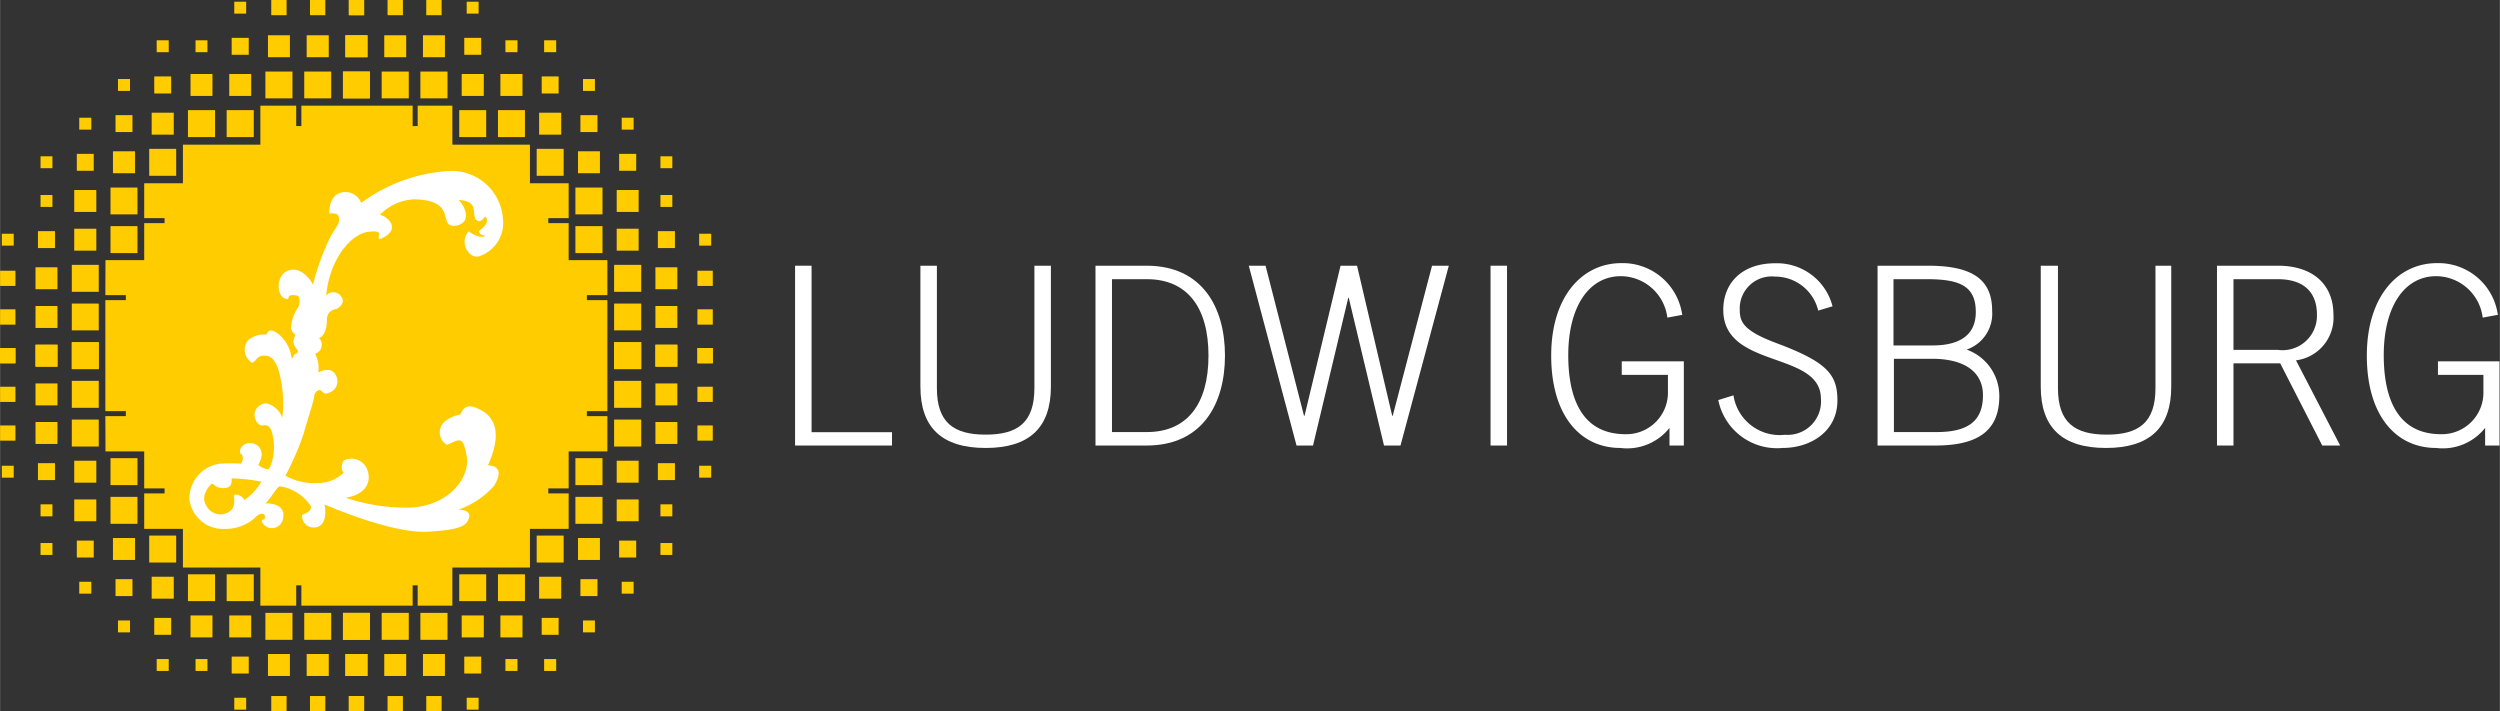 <svg id="Ebene_1" data-name="Ebene 1" xmlns="http://www.w3.org/2000/svg" width="61.5mm" height="17.5mm" viewBox="0 0 174.33 49.61"><rect x="0" y="0" width="174.33" height="49.61" fill="#333333" stroke="none"/><defs><style>.cls-1{fill:#fc0;}.cls-2,.cls-3{fill:#fff;}.cls-3{fill-rule:evenodd;}</style></defs><polygon class="cls-1" points="17.16 48.66 17.16 49.49 16.33 49.49 16.33 48.66 17.16 48.66 17.16 48.66"/><polygon class="cls-1" points="19.98 49.61 18.91 49.61 18.91 48.54 19.98 48.54 19.98 49.61 19.98 49.61"/><polygon class="cls-1" points="22.68 49.61 21.61 49.61 21.61 48.54 22.68 48.54 22.68 49.61 22.68 49.61"/><polygon class="cls-1" points="25.38 49.61 24.32 49.61 24.32 48.54 25.38 48.54 25.38 49.61 25.38 49.61"/><polygon class="cls-1" points="11.76 45.96 11.76 46.79 10.92 46.79 10.92 45.96 11.76 45.96 11.76 45.96"/><polygon class="cls-1" points="14.46 45.96 14.46 46.79 13.63 46.79 13.63 45.96 14.46 45.96 14.46 45.96"/><polygon class="cls-1" points="17.34 45.79 17.34 46.97 16.15 46.97 16.15 45.79 17.34 45.79 17.34 45.79"/><polygon class="cls-1" points="20.21 45.61 20.21 47.14 18.68 47.14 18.68 45.61 20.21 45.61 20.21 45.61"/><polygon class="cls-1" points="22.92 45.61 22.92 47.14 21.38 47.14 21.38 45.61 22.92 45.61 22.92 45.61"/><polygon class="cls-1" points="25.62 45.61 25.62 47.14 24.08 47.14 24.08 45.61 25.62 45.61 25.62 45.61"/><polygon class="cls-1" points="9.06 43.27 9.06 44.1 8.22 44.1 8.22 43.27 9.06 43.27 9.06 43.27"/><polygon class="cls-1" points="11.93 43.09 11.93 44.27 10.75 44.27 10.75 43.09 11.93 43.09 11.93 43.09"/><polygon class="cls-1" points="14.81 42.92 14.81 44.45 13.28 44.45 13.28 42.92 14.81 42.92 14.81 42.92"/><polygon class="cls-1" points="17.51 42.92 17.51 44.45 15.98 44.45 15.98 42.92 17.51 42.92 17.51 42.92"/><polygon class="cls-1" points="20.39 42.74 20.39 44.62 18.5 44.62 18.5 42.74 20.39 42.74 20.39 42.74"/><polygon class="cls-1" points="23.09 42.74 23.09 44.62 21.21 44.62 21.21 42.74 23.09 42.74 23.09 42.74"/><polygon class="cls-1" points="25.79 42.74 25.79 44.62 23.91 44.62 23.91 42.74 25.79 42.74 25.79 42.74"/><polygon class="cls-1" points="6.36 40.57 6.36 41.4 5.52 41.4 5.52 40.57 6.36 40.57 6.36 40.57"/><polygon class="cls-1" points="9.23 40.39 9.23 41.57 8.05 41.57 8.05 40.39 9.23 40.39 9.23 40.39"/><polygon class="cls-1" points="12.11 40.22 12.11 41.75 10.57 41.75 10.57 40.22 12.11 40.22 12.11 40.22"/><polygon class="cls-1" points="14.99 40.05 14.99 41.92 13.1 41.92 13.1 40.05 14.99 40.05 14.99 40.05"/><polygon class="cls-1" points="17.69 40.05 17.69 41.92 15.8 41.92 15.8 40.05 17.69 40.05 17.69 40.05"/><polygon class="cls-1" points="3.65 37.87 3.65 38.7 2.82 38.7 2.82 37.87 3.65 37.87 3.65 37.87"/><polygon class="cls-1" points="6.53 37.7 6.53 38.88 5.35 38.88 5.35 37.7 6.53 37.7 6.53 37.7"/><polygon class="cls-1" points="9.41 37.52 9.41 39.05 7.87 39.05 7.87 37.52 9.41 37.52 9.41 37.52"/><polygon class="cls-1" points="12.28 37.35 12.28 39.23 10.4 39.23 10.4 37.35 12.28 37.35 12.28 37.35"/><polygon class="cls-1" points="3.65 35.17 3.65 36.01 2.82 36.01 2.82 35.17 3.65 35.17 3.65 35.17"/><polygon class="cls-1" points="6.71 34.83 6.71 36.35 5.17 36.35 5.17 34.83 6.71 34.83 6.71 34.83"/><polygon class="cls-1" points="9.58 34.65 9.58 36.53 7.7 36.53 7.7 34.65 9.58 34.65 9.58 34.65"/><polygon class="cls-1" points="0.95 32.48 0.95 33.31 0.12 33.31 0.12 32.48 0.95 32.48 0.95 32.48"/><polygon class="cls-1" points="3.83 32.3 3.83 33.48 2.64 33.48 2.64 32.3 3.83 32.3 3.83 32.3"/><polygon class="cls-1" points="6.71 32.13 6.71 33.66 5.17 33.66 5.17 32.13 6.71 32.13 6.71 32.13"/><polygon class="cls-1" points="9.58 31.95 9.58 33.83 7.7 33.83 7.7 31.95 9.58 31.95 9.58 31.95"/><polygon class="cls-1" points="1.07 30.73 0 30.73 0 29.67 1.07 29.67 1.07 30.73 1.07 30.73"/><polygon class="cls-1" points="4 29.43 4 30.96 2.47 30.96 2.47 29.43 4 29.43 4 29.43"/><polygon class="cls-1" points="6.88 29.26 6.88 31.14 5 31.14 5 29.26 6.88 29.26 6.88 29.26"/><polygon class="cls-1" points="1.07 28.03 0 28.03 0 26.97 1.07 26.97 1.07 28.03 1.07 28.03"/><polygon class="cls-1" points="4 26.74 4 28.27 2.47 28.27 2.47 26.74 4 26.74 4 26.74"/><polygon class="cls-1" points="6.88 26.56 6.88 28.44 5 28.44 5 26.56 6.88 26.56 6.88 26.56"/><polygon class="cls-1" points="1.07 25.34 0 25.34 0 24.27 1.07 24.27 1.07 25.34 1.07 25.34"/><polygon class="cls-1" points="4 24.04 4 25.57 2.47 25.57 2.47 24.04 4 24.04 4 24.04"/><polygon class="cls-1" points="6.88 23.87 6.88 25.74 5 25.74 5 23.87 6.88 23.87 6.88 23.87"/><polygon class="cls-1" points="32.54 48.66 32.54 49.49 33.37 49.49 33.37 48.66 32.54 48.66 32.54 48.66"/><polygon class="cls-1" points="30.79 48.54 30.79 49.61 29.72 49.61 29.72 48.54 30.79 48.54 30.79 48.54"/><polygon class="cls-1" points="28.09 48.54 28.09 49.61 27.02 49.61 27.02 48.54 28.09 48.54 28.09 48.54"/><polygon class="cls-1" points="25.39 48.54 25.39 49.61 24.32 49.61 24.32 48.54 25.39 48.54 25.39 48.54"/><polygon class="cls-1" points="37.94 45.96 37.94 46.79 38.78 46.79 38.78 45.96 37.94 45.96 37.94 45.96"/><polygon class="cls-1" points="35.24 45.96 35.24 46.79 36.08 46.79 36.08 45.96 35.24 45.96 35.24 45.96"/><polygon class="cls-1" points="32.37 45.79 32.37 46.97 33.55 46.97 33.55 45.79 32.37 45.79 32.37 45.79"/><polygon class="cls-1" points="29.49 45.61 29.49 47.14 31.02 47.14 31.02 45.61 29.49 45.61 29.49 45.61"/><polygon class="cls-1" points="26.79 45.61 26.79 47.14 28.32 47.14 28.32 45.61 26.79 45.61 26.79 45.61"/><polygon class="cls-1" points="24.08 45.61 24.08 47.14 25.62 47.14 25.62 45.61 24.08 45.61 24.08 45.61"/><polygon class="cls-1" points="40.65 43.27 40.65 44.1 41.48 44.1 41.48 43.27 40.65 43.27 40.65 43.27"/><polygon class="cls-1" points="37.77 43.09 37.77 44.27 38.95 44.27 38.95 43.09 37.77 43.09 37.77 43.09"/><polygon class="cls-1" points="34.89 42.92 34.89 44.45 36.43 44.45 36.43 42.92 34.89 42.92 34.89 42.92"/><polygon class="cls-1" points="32.19 42.92 32.19 44.45 33.73 44.45 33.73 42.92 32.19 42.92 32.19 42.92"/><polygon class="cls-1" points="29.31 42.74 29.31 44.62 31.2 44.62 31.2 42.74 29.31 42.74 29.31 42.74"/><polygon class="cls-1" points="26.61 42.74 26.61 44.62 28.5 44.62 28.5 42.74 26.61 42.74 26.61 42.74"/><polygon class="cls-1" points="23.91 42.74 23.91 44.62 25.79 44.62 25.79 42.74 23.91 42.74 23.91 42.74"/><polygon class="cls-1" points="43.35 40.57 43.35 41.4 44.18 41.4 44.18 40.57 43.35 40.57 43.35 40.57"/><polygon class="cls-1" points="40.47 40.39 40.47 41.57 41.66 41.57 41.66 40.39 40.47 40.39 40.47 40.39"/><polygon class="cls-1" points="37.59 40.22 37.59 41.75 39.13 41.75 39.13 40.22 37.59 40.22 37.59 40.22"/><polygon class="cls-1" points="34.72 40.05 34.72 41.92 36.6 41.92 36.6 40.05 34.72 40.05 34.72 40.05"/><polygon class="cls-1" points="32.02 40.05 32.02 41.92 33.9 41.92 33.9 40.05 32.02 40.05 32.02 40.05"/><polygon class="cls-1" points="46.05 37.87 46.05 38.7 46.88 38.7 46.88 37.87 46.05 37.87 46.05 37.87"/><polygon class="cls-1" points="43.17 37.7 43.17 38.88 44.36 38.88 44.36 37.7 43.17 37.7 43.17 37.7"/><polygon class="cls-1" points="40.3 37.52 40.3 39.05 41.83 39.05 41.83 37.52 40.3 37.52 40.3 37.52"/><polygon class="cls-1" points="37.42 37.35 37.42 39.23 39.3 39.23 39.3 37.35 37.42 37.35 37.42 37.35"/><polygon class="cls-1" points="46.05 35.17 46.05 36.01 46.88 36.01 46.88 35.17 46.05 35.17 46.05 35.17"/><polygon class="cls-1" points="43 34.83 43 36.35 44.53 36.35 44.53 34.83 43 34.83 43 34.83"/><polygon class="cls-1" points="40.12 34.65 40.12 36.53 42.01 36.53 42.01 34.65 40.12 34.65 40.12 34.65"/><polygon class="cls-1" points="48.75 32.48 48.75 33.31 49.59 33.31 49.59 32.48 48.75 32.48 48.75 32.48"/><polygon class="cls-1" points="45.87 32.3 45.87 33.48 47.06 33.48 47.06 32.3 45.87 32.3 45.87 32.3"/><polygon class="cls-1" points="43 32.13 43 33.66 44.53 33.66 44.53 32.13 43 32.13 43 32.13"/><polygon class="cls-1" points="40.12 31.95 40.12 33.83 42.01 33.83 42.01 31.95 40.12 31.95 40.12 31.95"/><polygon class="cls-1" points="49.7 29.67 49.7 30.73 48.63 30.73 48.63 29.67 49.7 29.67 49.7 29.67"/><polygon class="cls-1" points="45.7 29.43 45.7 30.96 47.23 30.96 47.23 29.43 45.7 29.43 45.7 29.43"/><polygon class="cls-1" points="42.82 29.26 42.82 31.14 44.71 31.14 44.71 29.26 42.82 29.26 42.82 29.26"/><polygon class="cls-1" points="49.7 26.97 49.7 28.03 48.63 28.03 48.63 26.97 49.7 26.97 49.7 26.97"/><polygon class="cls-1" points="45.7 26.74 45.7 28.27 47.23 28.27 47.23 26.74 45.7 26.74 45.7 26.74"/><polygon class="cls-1" points="42.82 26.56 42.82 28.44 44.71 28.44 44.71 26.56 42.82 26.56 42.82 26.56"/><polygon class="cls-1" points="49.7 24.27 49.7 25.34 48.63 25.34 48.63 24.27 49.7 24.27 49.7 24.27"/><polygon class="cls-1" points="45.7 24.04 45.7 25.57 47.23 25.57 47.23 24.04 45.7 24.04 45.7 24.04"/><polygon class="cls-1" points="42.82 23.87 42.82 25.74 44.71 25.74 44.71 23.87 42.82 23.87 42.82 23.87"/><polygon class="cls-1" points="17.16 0.95 17.16 0.12 16.33 0.12 16.33 0.95 17.16 0.95 17.16 0.95"/><polygon class="cls-1" points="18.91 1.06 18.91 0 19.98 0 19.98 1.06 18.91 1.06 18.91 1.06"/><polygon class="cls-1" points="21.61 1.06 21.61 0 22.68 0 22.68 1.06 21.61 1.06 21.61 1.06"/><polygon class="cls-1" points="24.32 1.06 24.32 0 25.38 0 25.38 1.06 24.32 1.06 24.32 1.06"/><polygon class="cls-1" points="11.76 3.64 11.76 2.81 10.92 2.81 10.92 3.64 11.76 3.64 11.76 3.64"/><polygon class="cls-1" points="14.46 3.64 14.46 2.81 13.63 2.81 13.63 3.64 14.46 3.64 14.46 3.64"/><polygon class="cls-1" points="17.34 3.82 17.34 2.64 16.15 2.64 16.15 3.82 17.34 3.82 17.34 3.82"/><polygon class="cls-1" points="20.21 3.99 20.21 2.46 18.68 2.46 18.68 3.99 20.21 3.99 20.21 3.99"/><polygon class="cls-1" points="22.92 3.99 22.92 2.46 21.38 2.46 21.38 3.99 22.92 3.99 22.92 3.99"/><polygon class="cls-1" points="25.62 3.99 25.62 2.46 24.08 2.46 24.08 3.99 25.62 3.99 25.62 3.99"/><polygon class="cls-1" points="9.06 6.34 9.06 5.51 8.22 5.51 8.22 6.34 9.06 6.34 9.06 6.34"/><polygon class="cls-1" points="11.93 6.52 11.93 5.33 10.75 5.33 10.75 6.52 11.93 6.52 11.93 6.52"/><polygon class="cls-1" points="14.81 6.69 14.81 5.16 13.28 5.16 13.28 6.69 14.81 6.69 14.81 6.69"/><polygon class="cls-1" points="17.51 6.69 17.51 5.16 15.98 5.16 15.98 6.69 17.51 6.69 17.51 6.69"/><polygon class="cls-1" points="20.39 6.86 20.39 4.99 18.5 4.99 18.5 6.86 20.39 6.86 20.39 6.86"/><polygon class="cls-1" points="23.09 6.86 23.09 4.99 21.21 4.99 21.21 6.86 23.09 6.86 23.09 6.86"/><polygon class="cls-1" points="25.79 6.86 25.79 4.99 23.91 4.99 23.91 6.86 25.79 6.86 25.79 6.86"/><polygon class="cls-1" points="6.36 9.04 6.36 8.21 5.52 8.21 5.52 9.04 6.36 9.04 6.36 9.04"/><polygon class="cls-1" points="9.23 9.21 9.23 8.03 8.05 8.03 8.05 9.21 9.23 9.21 9.23 9.21"/><polygon class="cls-1" points="12.11 9.39 12.11 7.86 10.57 7.86 10.57 9.39 12.11 9.39 12.11 9.39"/><polygon class="cls-1" points="14.99 9.56 14.99 7.68 13.1 7.68 13.1 9.56 14.99 9.56 14.99 9.56"/><polygon class="cls-1" points="17.69 9.56 17.69 7.68 15.8 7.68 15.8 9.56 17.69 9.56 17.69 9.56"/><polygon class="cls-1" points="3.65 11.73 3.65 10.9 2.82 10.9 2.82 11.73 3.65 11.73 3.65 11.73"/><polygon class="cls-1" points="6.53 11.91 6.53 10.73 5.35 10.73 5.35 11.91 6.53 11.91 6.53 11.91"/><polygon class="cls-1" points="9.41 12.08 9.41 10.55 7.87 10.55 7.87 12.08 9.41 12.08 9.41 12.08"/><polygon class="cls-1" points="12.28 12.26 12.28 10.38 10.4 10.38 10.4 12.26 12.28 12.26 12.28 12.26"/><polygon class="cls-1" points="3.65 14.43 3.65 13.6 2.82 13.6 2.82 14.43 3.65 14.43 3.65 14.43"/><polygon class="cls-1" points="6.71 14.78 6.71 13.25 5.17 13.25 5.17 14.78 6.71 14.78 6.71 14.78"/><polygon class="cls-1" points="9.58 14.95 9.58 13.08 7.7 13.08 7.7 14.95 9.58 14.95 9.58 14.95"/><polygon class="cls-1" points="0.95 17.13 0.95 16.3 0.12 16.3 0.12 17.13 0.95 17.13 0.95 17.13"/><polygon class="cls-1" points="3.83 17.3 3.83 16.12 2.64 16.12 2.64 17.3 3.83 17.3 3.83 17.3"/><polygon class="cls-1" points="6.71 17.48 6.71 15.95 5.17 15.95 5.17 17.48 6.71 17.48 6.71 17.48"/><polygon class="cls-1" points="9.58 17.65 9.58 15.77 7.7 15.77 7.7 17.65 9.58 17.65 9.58 17.65"/><polygon class="cls-1" points="0 19.94 0 18.88 1.07 18.88 1.07 19.94 0 19.94 0 19.94"/><polygon class="cls-1" points="4 20.17 4 18.64 2.47 18.64 2.47 20.17 4 20.17 4 20.17"/><polygon class="cls-1" points="6.88 20.35 6.88 18.47 5 18.47 5 20.35 6.88 20.35 6.88 20.35"/><polygon class="cls-1" points="0 22.64 0 21.57 1.07 21.57 1.07 22.64 0 22.64 0 22.64"/><polygon class="cls-1" points="4 22.87 4 21.34 2.47 21.34 2.47 22.87 4 22.87 4 22.87"/><polygon class="cls-1" points="6.88 23.04 6.88 21.17 5 21.17 5 23.04 6.88 23.04 6.88 23.04"/><polygon class="cls-1" points="0 25.33 0 24.27 1.07 24.27 1.07 25.33 0 25.33 0 25.33"/><polygon class="cls-1" points="4 25.57 4 24.04 2.47 24.04 2.47 25.57 4 25.57 4 25.57"/><polygon class="cls-1" points="6.88 25.74 6.88 23.86 5 23.86 5 25.74 6.88 25.74 6.88 25.74"/><polygon class="cls-1" points="32.54 0.95 32.54 0.12 33.37 0.12 33.37 0.95 32.54 0.95 32.54 0.95"/><polygon class="cls-1" points="29.72 0 30.79 0 30.79 1.06 29.72 1.06 29.72 0 29.72 0"/><polygon class="cls-1" points="27.02 0 28.09 0 28.09 1.06 27.02 1.06 27.02 0 27.02 0"/><polygon class="cls-1" points="24.32 0 25.39 0 25.39 1.06 24.32 1.06 24.32 0 24.32 0"/><polygon class="cls-1" points="37.94 3.64 37.94 2.81 38.78 2.81 38.78 3.64 37.94 3.64 37.94 3.64"/><polygon class="cls-1" points="35.24 3.64 35.24 2.81 36.08 2.81 36.08 3.64 35.24 3.64 35.24 3.64"/><polygon class="cls-1" points="32.37 3.82 32.37 2.64 33.55 2.64 33.55 3.82 32.37 3.82 32.37 3.82"/><polygon class="cls-1" points="29.49 3.99 29.49 2.46 31.02 2.46 31.02 3.99 29.49 3.99 29.49 3.99"/><polygon class="cls-1" points="26.79 3.99 26.79 2.46 28.32 2.46 28.32 3.99 26.79 3.99 26.79 3.99"/><polygon class="cls-1" points="24.08 3.99 24.08 2.46 25.62 2.46 25.62 3.99 24.08 3.99 24.08 3.99"/><polygon class="cls-1" points="40.65 6.34 40.65 5.51 41.48 5.51 41.48 6.34 40.65 6.34 40.65 6.34"/><polygon class="cls-1" points="37.77 6.52 37.77 5.33 38.95 5.33 38.95 6.52 37.77 6.52 37.77 6.52"/><polygon class="cls-1" points="34.89 6.69 34.89 5.16 36.43 5.16 36.43 6.69 34.89 6.69 34.89 6.69"/><polygon class="cls-1" points="32.19 6.69 32.19 5.16 33.73 5.16 33.73 6.69 32.19 6.69 32.19 6.69"/><polygon class="cls-1" points="29.31 6.86 29.31 4.99 31.2 4.99 31.2 6.86 29.31 6.86 29.31 6.86"/><polygon class="cls-1" points="26.61 6.86 26.61 4.99 28.5 4.99 28.5 6.86 26.61 6.86 26.61 6.86"/><polygon class="cls-1" points="23.91 6.86 23.91 4.99 25.79 4.99 25.79 6.86 23.91 6.86 23.91 6.86"/><polygon class="cls-1" points="43.35 9.04 43.35 8.21 44.18 8.21 44.18 9.04 43.35 9.04 43.35 9.04"/><polygon class="cls-1" points="40.47 9.21 40.47 8.03 41.66 8.03 41.66 9.21 40.47 9.21 40.47 9.21"/><polygon class="cls-1" points="37.59 9.39 37.59 7.86 39.13 7.86 39.13 9.39 37.59 9.39 37.59 9.39"/><polygon class="cls-1" points="34.72 9.56 34.72 7.68 36.6 7.68 36.6 9.56 34.72 9.56 34.72 9.56"/><polygon class="cls-1" points="32.02 9.56 32.02 7.68 33.9 7.68 33.9 9.56 32.02 9.56 32.02 9.56"/><polygon class="cls-1" points="46.05 11.73 46.05 10.9 46.88 10.9 46.88 11.73 46.05 11.73 46.05 11.73"/><polygon class="cls-1" points="43.17 11.91 43.17 10.73 44.36 10.73 44.36 11.91 43.17 11.91 43.17 11.91"/><polygon class="cls-1" points="40.3 12.08 40.3 10.55 41.83 10.55 41.83 12.08 40.3 12.08 40.3 12.08"/><polygon class="cls-1" points="37.42 12.26 37.42 10.38 39.3 10.38 39.3 12.26 37.42 12.26 37.42 12.26"/><polygon class="cls-1" points="46.05 14.43 46.05 13.6 46.88 13.6 46.88 14.43 46.05 14.43 46.05 14.43"/><polygon class="cls-1" points="43 14.78 43 13.25 44.53 13.25 44.53 14.78 43 14.78 43 14.78"/><polygon class="cls-1" points="40.12 14.95 40.12 13.08 42.01 13.08 42.01 14.95 40.12 14.95 40.12 14.95"/><polygon class="cls-1" points="48.75 17.13 48.75 16.3 49.59 16.3 49.59 17.13 48.75 17.13 48.75 17.13"/><polygon class="cls-1" points="45.87 17.3 45.87 16.12 47.06 16.12 47.06 17.3 45.87 17.3 45.87 17.3"/><polygon class="cls-1" points="43 17.48 43 15.95 44.53 15.95 44.53 17.48 43 17.48 43 17.48"/><polygon class="cls-1" points="40.12 17.65 40.12 15.77 42.01 15.77 42.01 17.65 40.12 17.65 40.12 17.65"/><polygon class="cls-1" points="48.63 18.88 49.7 18.88 49.7 19.94 48.63 19.94 48.63 18.88 48.63 18.88"/><polygon class="cls-1" points="45.7 20.17 45.7 18.64 47.23 18.64 47.23 20.17 45.7 20.17 45.7 20.17"/><polygon class="cls-1" points="42.82 20.35 42.82 18.47 44.71 18.47 44.71 20.35 42.82 20.35 42.82 20.35"/><polygon class="cls-1" points="48.63 21.57 49.7 21.57 49.7 22.64 48.63 22.64 48.63 21.57 48.63 21.57"/><polygon class="cls-1" points="45.7 22.87 45.7 21.34 47.23 21.34 47.23 22.87 45.7 22.87 45.7 22.87"/><polygon class="cls-1" points="42.82 23.04 42.82 21.17 44.71 21.17 44.71 23.04 42.82 23.04 42.82 23.04"/><polygon class="cls-1" points="48.63 24.27 49.7 24.27 49.7 25.33 48.63 25.33 48.63 24.27 48.63 24.27"/><polygon class="cls-1" points="45.7 25.57 45.7 24.04 47.23 24.04 47.23 25.57 45.7 25.57 45.7 25.57"/><polygon class="cls-1" points="42.82 25.74 42.82 23.86 44.71 23.86 44.71 25.74 42.82 25.74 42.82 25.74"/><polygon class="cls-1" points="7.34 29.02 8.77 29.02 8.77 28.67 7.34 28.67 7.34 20.93 8.77 20.93 8.77 20.58 7.34 20.58 7.35 18.14 10.05 18.14 10.05 15.56 11.47 15.56 11.47 15.21 10.05 15.21 10.05 12.78 12.75 12.78 12.75 10.09 18.15 10.09 18.15 7.37 20.65 7.37 20.65 8.79 21.01 8.79 21.01 7.37 28.77 7.37 28.77 8.79 29.12 8.79 29.12 7.37 31.54 7.37 31.54 10.09 36.95 10.09 36.95 12.78 39.65 12.78 39.65 15.21 38.23 15.21 38.23 15.56 39.65 15.56 39.65 18.14 42.35 18.14 42.35 20.58 40.92 20.58 40.92 20.93 42.35 20.93 42.35 28.67 40.92 28.67 40.92 29.02 42.35 29.02 42.35 31.48 39.65 31.48 39.65 34.06 38.23 34.06 38.23 34.41 39.65 34.41 39.65 36.88 36.95 36.88 36.95 39.58 31.54 39.58 31.54 42.24 29.12 42.24 29.12 40.82 28.77 40.82 28.77 42.24 21.01 42.24 21.01 40.82 20.65 40.82 20.65 42.24 18.15 42.24 18.15 39.58 12.75 39.58 12.75 36.88 10.05 36.88 10.05 34.41 11.47 34.41 11.47 34.06 10.05 34.06 10.05 31.48 7.35 31.48 7.34 29.02 7.34 29.02"/><path class="cls-2" d="M350.9,306.88a12.46,12.46,0,0,0-2.06-.23c0,.34,0,.68-.58.68s-.6-.29-.82-.31c-.2.19-.79.86-.37,1.53a1.1,1.1,0,0,0,1.73.32c.3-.27.21-.83.2-1s.5-.1.73.28a3.69,3.69,0,0,0,1.17-1.26Zm15.77-1.14c.37,0,1.27.13.46,1.44a6,6,0,0,1-2.47,1.65s.89,0,.74.54-.48.87-2.91,1-6.68-1.69-7.18-1.9c.12.47.15,1.68-.83,1.6a.79.79,0,0,1-.73-.85c.09-.1.73-.23.6-.65a3.18,3.18,0,0,0-2.16-1.37c-.16,0-.73,1-1,1.19.42,0,1.48.09,1.22,1.11a.78.78,0,0,1-1.48.15c0-.22.29,0,.22-.38,0-.2-.37-.25-.74.18a3.07,3.07,0,0,1-2,.72,2.36,2.36,0,0,1-2.52-2.07,2.45,2.45,0,0,1,2.17-2.48,13.83,13.83,0,0,1,1.43,0c.11-.16.22-.5,0-.67s.05-.77.63-.76,1.14.54.57,1.53c.35.25.61.31.72.27s.25-.5.29-.71a3.89,3.89,0,0,0-.08-1.94c-.23-.54-.47-.36-.69-.38s-.47-.31-.5-.75a.84.84,0,0,1,.85-.79,1.6,1.6,0,0,1,1.09,1,8.44,8.44,0,0,0-.3-3.45c-.27-.65-.5-.89-1-.88s-.46.34-.8.5A1.05,1.05,0,0,1,350,297a1.73,1.73,0,0,1,1.26-.38c.09-.16.15-.27.28-.28.39,0,.78.42,1,.71a2.71,2.71,0,0,1,.49,1.27,1.53,1.53,0,0,0,.16-.26c.06-.12.26-.17.26-.17a.93.93,0,0,0,0-.18,1.05,1.05,0,0,1-.31-.53c0-.2.14-.52.14-.56a.61.61,0,0,1-.3-.46,2.78,2.78,0,0,1,.5-1.45c.08-.11.21-.78-.12-.82-.85-.11-.37.3-.69.25-.77-.13-.76-1.74.16-2s1.54.73,1.68,1a16.2,16.2,0,0,1,.82-2.46c.62-1.54,1-1.58,1-2.08s-.36-.42-.69-.43c0-.67.23-1.44,1.08-1.49a1.19,1.19,0,0,1,1.15.76,11.45,11.45,0,0,1,6.05-2.22,3.58,3.58,0,0,1,3.84,3.38,2.44,2.44,0,0,1-1.69,2.57c-.68.17-1.39-.94-.71-1.75,0,0,.8.6,1.17.31-.39-.05-.44-.22-.44-.31s.78-.46.48-1c-.11-.12-.34.6-.73.14-.23-.45.21-1.27-1.19-1.32.23.12,1.12,1.47-.11,1.78-1.47.23.21-1.75-2.94-1.83a3.53,3.53,0,0,0-2.42,1.08c.64.15,1.53,1.11-.05,1.71-.18-.24.39-.67-.78-.52s-2.67,1.85-2.92,4.43a.67.67,0,0,1,1.12.21c.18.32-.25.73-.48.75a.71.71,0,0,0-.59.75c0,.53-.12,1.08-.55,1.27a.64.64,0,0,1,.18.59.65.65,0,0,1-.43.49v.06a2.05,2.05,0,0,1,.2,1.25c.25-.12.92-.4,1.22.19a.84.84,0,0,1-.4,1.2c-.36.14-.37.12-.59-.09s-.51.13-.52.39-.54,1.86-.74,2.61a19.54,19.54,0,0,1-1.26,2.9,3.94,3.94,0,0,0,2.19.51,2.51,2.51,0,0,0,1.88-.73c-.18-.06-.23-.69.07-.87a1.18,1.18,0,0,1,1.55.63c.33.8,0,1.77-1.49,2a13.18,13.18,0,0,0,4,.69c3,.12,4.71-2,4.44-3.58s-.56-1.1-1.38-.8a1,1,0,0,1-.17-1.61,2.41,2.41,0,0,1,1.09-.5c.13-.2.29-.76,1-.51s2.35,1,.91,4.12Z" transform="translate(-332.69 -273.29)"/><polygon class="cls-2" points="55.44 31.07 62.2 31.07 62.2 30.14 56.59 30.14 56.59 18.53 55.44 18.53 55.44 31.07 55.44 31.07"/><path class="cls-2" d="M396.87,291.82v8.44c0,2.85,1.5,4.27,4.55,4.27s4.55-1.42,4.55-4.27v-8.44h-1.15v8.54c0,2.4-1.17,3.24-3.4,3.24s-3.4-.84-3.4-3.24v-8.54Z" transform="translate(-332.69 -273.29)"/><path class="cls-3" d="M410.23,292.76h2.44c2.79,0,4.29,1.94,4.29,5.33s-1.5,5.33-4.29,5.33h-2.44V292.76Zm-1.15,11.6h3.56c3.9,0,5.47-2.92,5.47-6.27s-1.57-6.27-5.47-6.27h-3.56v12.54Z" transform="translate(-332.69 -273.29)"/><polygon class="cls-2" points="90.41 31.07 91.56 31.07 94.02 20.76 94.05 20.76 96.51 31.07 97.66 31.07 101.03 18.53 99.86 18.53 97.12 28.99 97.08 28.99 94.63 18.53 93.48 18.53 90.97 28.99 90.93 28.99 88.25 18.53 87.08 18.53 90.41 31.07 90.41 31.07"/><polygon class="cls-2" points="103.94 31.07 105.09 31.07 105.09 18.53 103.94 18.53 103.94 31.07 103.94 31.07"/><path class="cls-2" d="M450,295.27a4.19,4.19,0,0,0-4.25-3.63c-2.71,0-4.89,2.3-4.89,6.45s2,6.44,4.83,6.44a3.77,3.77,0,0,0,3.42-1.4h0v1.23h1v-5.87h-4.33v.94H449v1.14a2.9,2.9,0,0,1-2.95,3c-3.24,0-4-2.82-4-5.51,0-3.39,1.45-5.51,3.67-5.51a3.29,3.29,0,0,1,3.24,2.89l1.08-.2Z" transform="translate(-332.69 -273.29)"/><path class="cls-2" d="M452.51,301.18a4.18,4.18,0,0,0,4.48,3.35c2,0,3.83-1.18,3.83-3.31,0-1.81-.71-2.68-4.25-4-2.32-.87-2.56-1.48-2.56-2.33a2.23,2.23,0,0,1,2.47-2.31,3.08,3.08,0,0,1,3,2.37l1-.3a4,4,0,0,0-4-3c-2.33,0-3.62,1.39-3.62,3.25,0,4.15,6.81,2.83,6.81,6.2a2.33,2.33,0,0,1-2.51,2.51,3.26,3.26,0,0,1-3.59-2.75l-1.06.33Z" transform="translate(-332.69 -273.29)"/><path class="cls-3" d="M464.78,298.31h2.62c2.53,0,3.57,1.1,3.57,2.54,0,1.77-1,2.57-3.21,2.57h-3v-5.11Zm0-5.55h2.27c2.27,0,3.42.45,3.42,2.29s-1.47,2.33-3,2.33h-2.74v-4.62Zm-1.15,11.6h4c2.72,0,4.48-.83,4.48-3.44a3.43,3.43,0,0,0-2.28-3.25,2.65,2.65,0,0,0,1.78-2.71c0-2.17-1.36-3.14-4.47-3.14h-3.52v12.54Z" transform="translate(-332.69 -273.29)"/><path class="cls-2" d="M475,291.82v8.44c0,2.85,1.5,4.27,4.55,4.27s4.55-1.42,4.55-4.27v-8.44H483v8.54c0,2.4-1.17,3.24-3.4,3.24s-3.4-.84-3.4-3.24v-8.54Z" transform="translate(-332.69 -273.29)"/><path class="cls-3" d="M488.44,292.76h3.1c1.81,0,2.72.92,2.72,2.46a2.4,2.4,0,0,1-2.72,2.47h-3.1v-4.93Zm4.36,5.66a3,3,0,0,0,2.61-3.2c0-2.05-1.39-3.4-3.87-3.4h-4.25v12.54h1.15v-5.73h3.26l2.93,5.73h1.25l-3.08-5.94Z" transform="translate(-332.69 -273.29)"/><path class="cls-2" d="M506.88,295.27a4.18,4.18,0,0,0-4.25-3.63c-2.71,0-4.89,2.3-4.89,6.45s2,6.44,4.84,6.44a3.76,3.76,0,0,0,3.41-1.4h0v1.23h1v-5.87H502.7v.94h3.17v1.14a2.9,2.9,0,0,1-2.95,3c-3.24,0-4-2.82-4-5.51,0-3.39,1.44-5.51,3.66-5.51a3.29,3.29,0,0,1,3.24,2.89l1.08-.2Z" transform="translate(-332.69 -273.29)"/></svg>